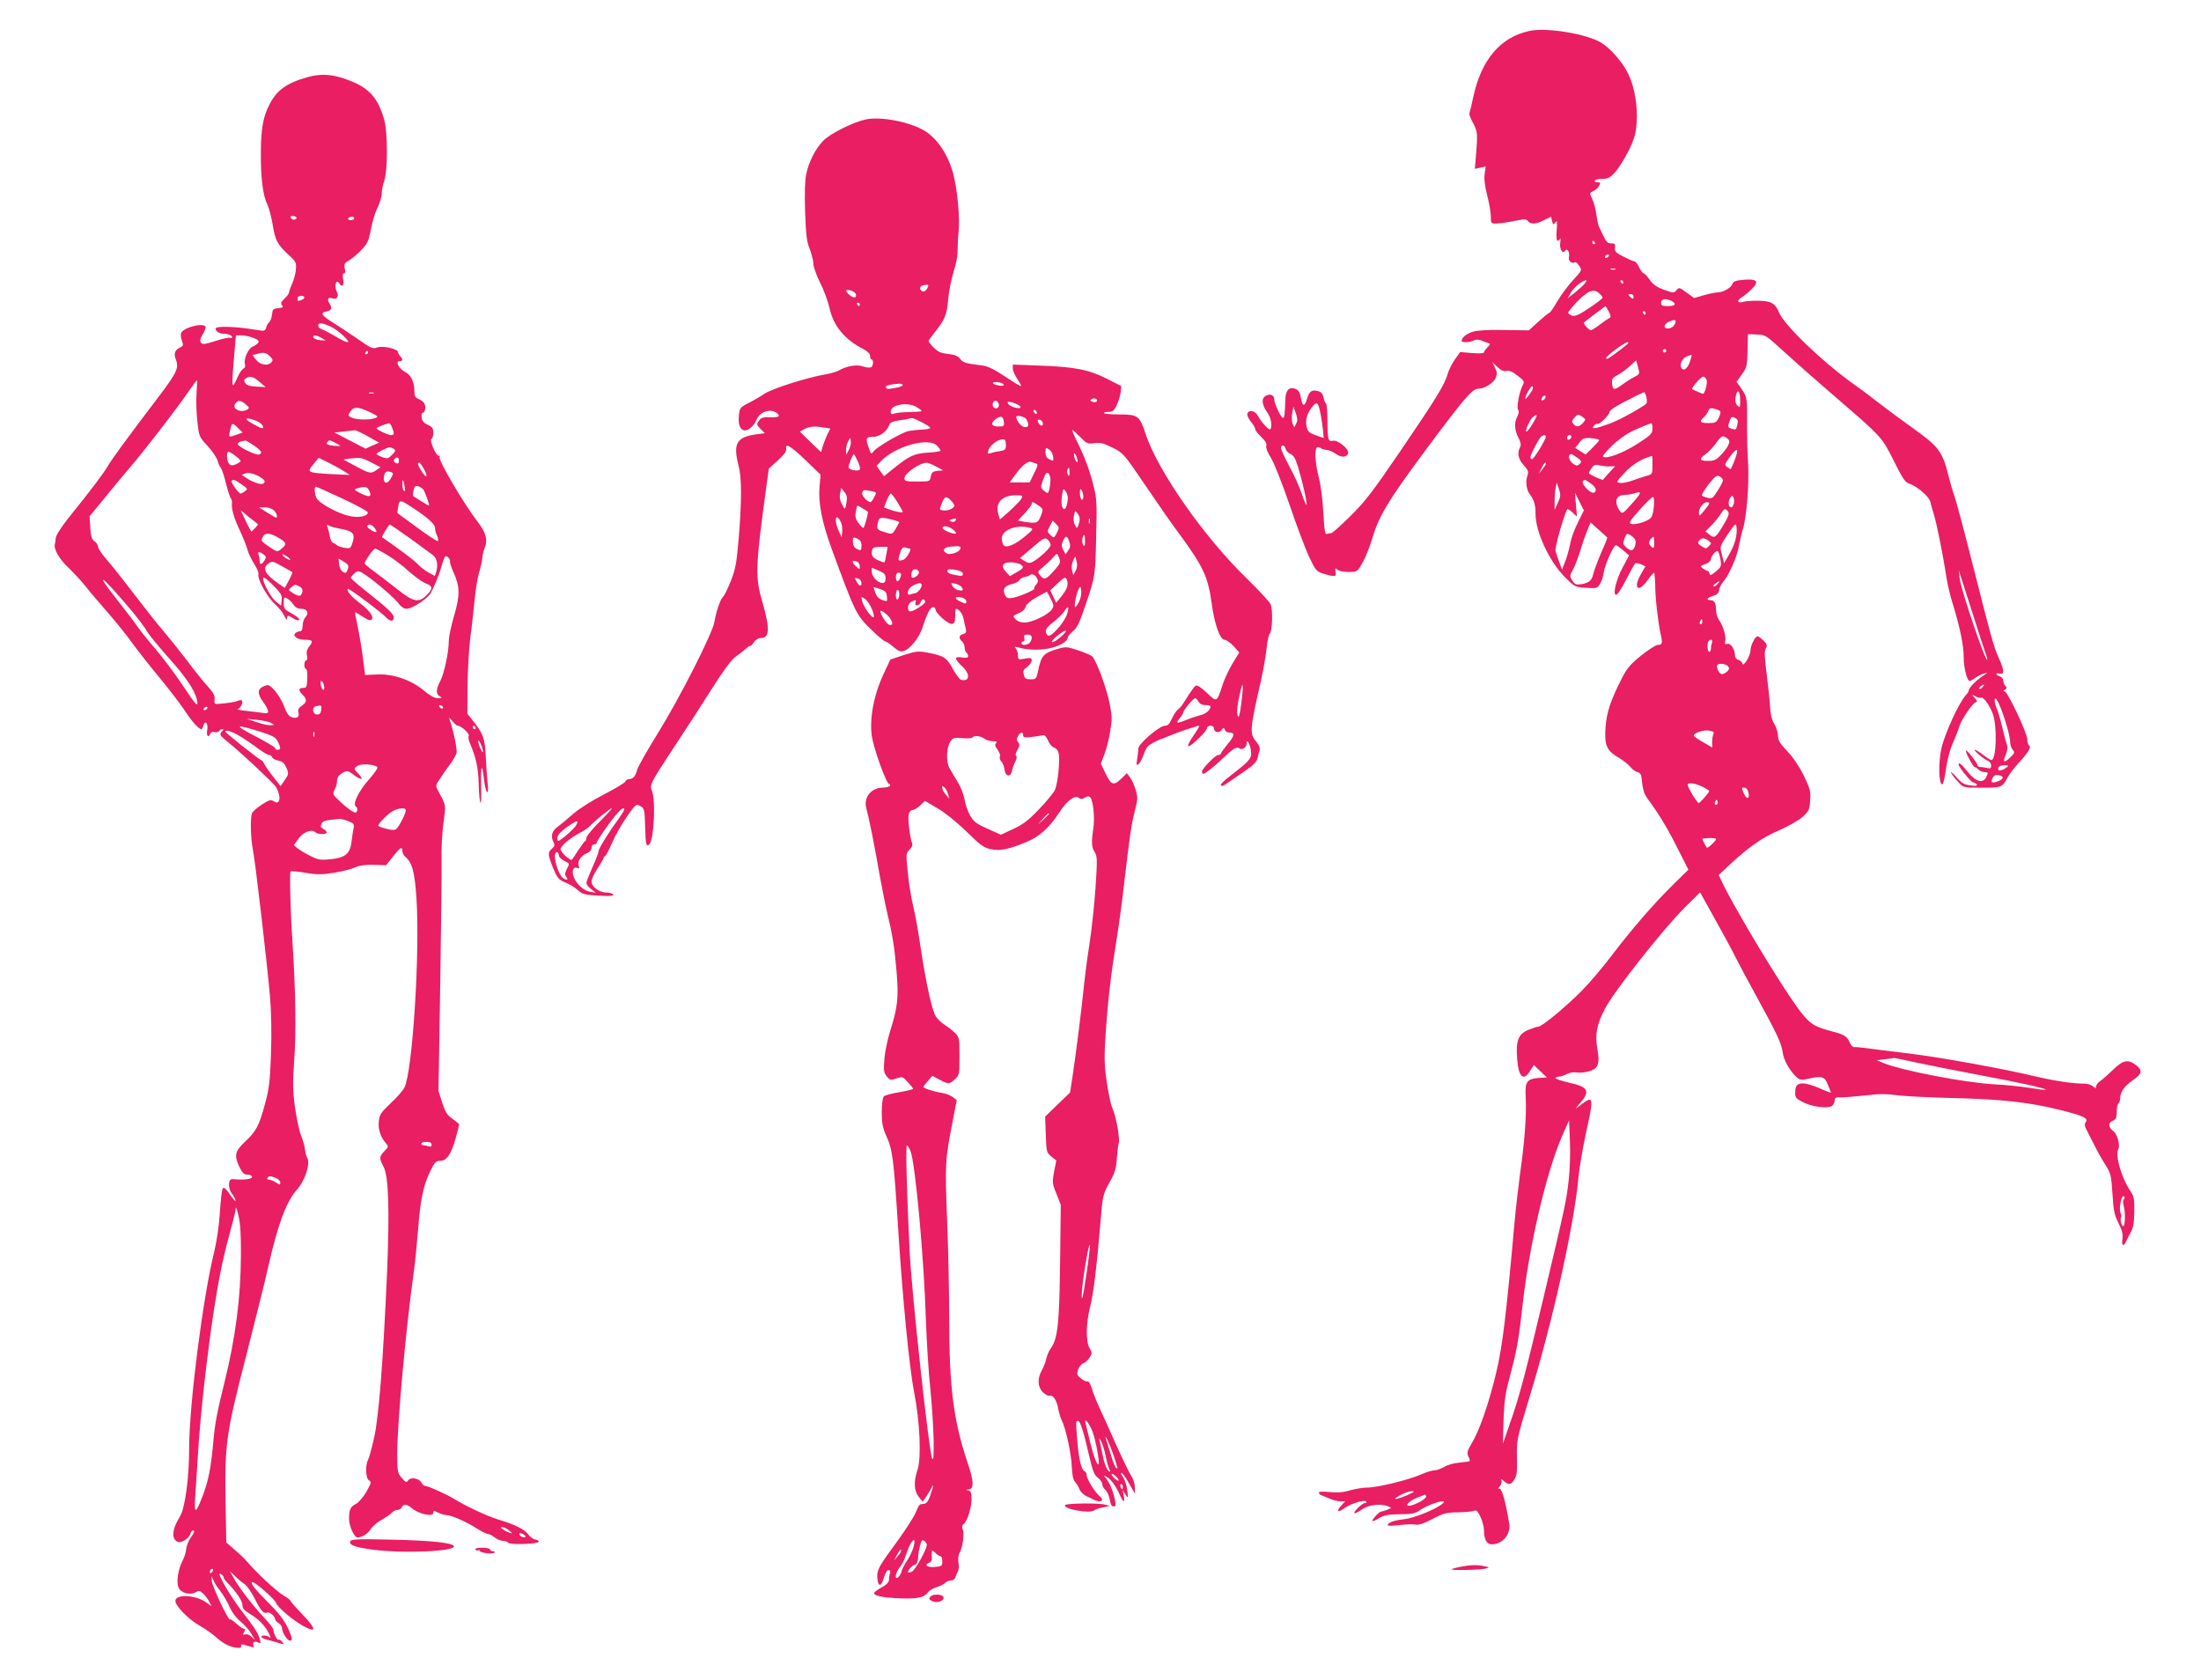 <?xml version="1.0" standalone="no"?>
<!DOCTYPE svg PUBLIC "-//W3C//DTD SVG 20010904//EN"
 "http://www.w3.org/TR/2001/REC-SVG-20010904/DTD/svg10.dtd">
<svg version="1.0" xmlns="http://www.w3.org/2000/svg"
 width="1280pt" height="977pt" viewBox="0 0 1280 977"
 preserveAspectRatio="xMidYMid meet">
<g transform="translate(0,977) scale(0.1,-0.1)"
fill="#e91e63" stroke="none">
<path d="M8894 9590 c-167 -36 -278 -165 -325 -379 -11 -52 -22 -97 -24 -101
-2 -4 7 -28 21 -54 27 -51 28 -62 18 -185 l-7 -83 32 7 31 7 -6 -44 c-4 -28 1
-71 15 -125 12 -45 21 -100 21 -122 0 -40 1 -41 33 -41 17 1 64 7 102 15 60
12 72 12 81 -1 16 -20 48 -18 94 6 l40 20 6 -25 c6 -23 7 -24 19 -8 10 14 12
6 8 -45 -3 -38 -1 -62 5 -62 6 0 13 6 16 13 3 6 3 -3 0 -21 -7 -37 13 -73 28
-50 12 19 29 -10 22 -38 -5 -21 18 -40 36 -29 4 3 15 -7 24 -21 17 -25 17 -26
-36 -83 -29 -31 -70 -87 -92 -124 -21 -37 -42 -67 -47 -67 -4 0 -32 -23 -63
-51 l-55 -50 -143 2 c-95 2 -156 -2 -183 -10 -38 -12 -65 -35 -65 -53 0 -11
48 -10 70 2 12 6 27 7 42 1 13 -5 31 -12 41 -15 16 -5 16 -7 -3 -26 -11 -11
-20 -24 -20 -29 0 -6 -28 -7 -69 -4 l-69 6 -31 -43 c-17 -24 -36 -62 -42 -84
-16 -61 -72 -151 -280 -456 -159 -233 -203 -290 -287 -372 -54 -54 -104 -98
-110 -98 -6 0 -17 -2 -25 -5 -11 -5 -15 17 -21 124 -4 75 -15 161 -26 203 -23
87 -27 178 -7 178 8 0 17 -3 20 -7 4 -3 18 -8 32 -9 14 -1 38 -12 55 -24 34
-24 70 -19 70 10 0 25 -64 74 -89 67 -27 -7 -31 9 -31 118 0 52 -4 96 -9 99
-4 3 -11 19 -14 36 -5 21 -14 31 -32 36 -37 9 -50 0 -64 -45 -14 -49 -27 -46
-36 8 -4 27 -13 42 -30 49 -36 16 -58 -6 -60 -59 -3 -93 -5 -109 -14 -109 -11
0 -51 84 -51 109 0 25 -25 34 -51 18 -25 -15 -20 -53 12 -97 21 -28 30 -82 16
-96 -7 -8 -52 41 -72 79 -17 29 -52 37 -61 12 -3 -8 6 -29 20 -46 14 -17 26
-37 26 -44 0 -7 16 -28 35 -46 24 -23 33 -39 29 -52 -3 -11 7 -37 26 -67 18
-28 66 -148 110 -277 43 -126 95 -264 116 -307 37 -76 41 -80 84 -93 65 -19
73 -17 67 12 -4 23 -3 24 12 12 9 -8 37 -13 66 -13 49 1 49 1 80 56 17 30 41
91 54 134 38 131 90 219 295 496 242 326 288 380 324 380 37 0 90 34 102 66 7
19 6 33 -6 57 l-16 32 30 -29 c22 -20 37 -27 53 -23 15 4 35 -4 64 -27 40 -30
42 -34 30 -57 -20 -38 -37 -130 -26 -143 6 -7 4 -20 -4 -36 -20 -35 -18 -80 5
-124 14 -28 17 -44 10 -57 -18 -32 -11 -68 21 -104 27 -30 30 -38 21 -63 -11
-32 -5 -79 12 -102 28 -38 36 -64 36 -119 0 -104 81 -278 172 -368 56 -56 59
-57 122 -61 60 -4 65 -3 81 22 9 14 19 45 22 68 6 44 57 158 71 158 4 -1 23
-14 42 -30 l34 -30 -37 -69 c-40 -74 -61 -167 -36 -159 8 3 33 42 56 88 24 46
47 88 52 93 4 4 20 3 34 -4 l26 -12 -24 -42 c-50 -84 -20 -117 36 -40 18 25
35 45 38 45 3 0 6 -33 7 -72 0 -77 16 -212 32 -288 12 -51 9 -60 -18 -60 -10
0 -53 -28 -95 -61 -62 -50 -83 -74 -113 -133 -65 -128 -89 -198 -95 -286 -7
-104 6 -134 75 -175 28 -16 59 -41 70 -55 11 -14 29 -27 41 -30 19 -5 23 -15
27 -62 4 -39 13 -67 30 -90 65 -88 118 -174 175 -289 l64 -126 -91 -89 c-115
-114 -238 -256 -358 -414 -52 -69 -131 -161 -175 -205 -95 -95 -229 -205 -249
-205 -8 0 -34 -9 -59 -19 -58 -25 -72 -63 -64 -168 8 -107 37 -133 76 -69 l21
33 38 -36 38 -36 -45 -3 c-73 -5 -84 -22 -78 -117 5 -97 -6 -251 -33 -440 -10
-77 -24 -194 -30 -260 -52 -579 -72 -743 -110 -902 -43 -179 -97 -333 -142
-407 -25 -42 -28 -53 -19 -74 7 -13 10 -26 8 -28 -2 -2 -29 -6 -60 -9 -31 -2
-71 -14 -89 -25 -18 -11 -44 -20 -57 -20 -13 0 -49 -11 -80 -25 -70 -31 -252
-75 -309 -75 -24 0 -69 -7 -100 -16 -40 -12 -73 -15 -119 -10 -42 4 -63 3 -63
-4 0 -6 8 -13 18 -16 9 -4 31 -12 49 -20 17 -8 44 -14 59 -14 l27 0 -23 -25
c-31 -33 -20 -43 17 -16 36 27 120 53 128 40 4 -5 0 -9 -8 -9 -7 0 -26 -14
-42 -30 -35 -37 -21 -39 29 -5 38 26 108 33 151 15 19 -7 18 -9 -8 -19 -16 -6
-32 -11 -36 -11 -10 0 -51 -44 -51 -54 0 -4 17 2 38 15 30 18 53 23 122 24 72
0 91 4 117 23 34 24 105 52 132 52 13 -1 13 -3 -4 -17 -42 -32 -162 -81 -219
-87 -58 -6 -96 -20 -96 -35 0 -4 30 -4 68 1 37 4 79 6 93 3 19 -4 48 5 99 32
64 34 81 38 149 39 42 1 84 5 94 9 13 6 21 -2 37 -36 11 -24 20 -58 20 -76 0
-53 16 -83 44 -83 65 0 113 58 103 121 -23 139 -45 211 -60 203 -7 -4 -5 1 4
12 9 10 14 26 11 34 -4 12 -1 11 15 -3 27 -23 40 -22 60 10 14 21 17 45 15
128 -2 101 -2 104 73 351 136 444 260 1003 285 1281 5 55 26 176 46 267 43
193 41 208 -28 155 -42 -32 -43 -32 -17 -3 70 78 60 103 -54 128 -48 11 -84
23 -81 28 3 4 13 8 22 8 9 0 30 7 45 15 16 8 40 12 56 9 15 -3 46 -1 70 6 55
15 66 42 51 128 -15 88 -5 143 44 237 51 99 340 465 464 588 l89 88 85 -153
c47 -84 102 -185 121 -224 20 -39 72 -138 117 -219 123 -224 150 -281 157
-333 6 -47 41 -109 82 -146 19 -17 26 -18 76 -7 70 16 88 10 105 -37 8 -20 16
-40 18 -44 2 -4 -26 6 -62 22 -36 17 -81 30 -100 30 -36 0 -46 -12 -46 -59 0
-23 8 -31 45 -50 55 -28 148 -39 170 -21 8 7 15 21 15 32 0 15 7 19 38 17 20
0 83 5 139 11 78 10 123 10 190 1 48 -6 194 -13 323 -16 283 -7 446 -25 619
-69 138 -34 169 -49 150 -72 -8 -10 -6 -23 9 -51 11 -21 31 -60 45 -88 13 -27
40 -75 59 -105 33 -52 36 -61 43 -170 6 -97 11 -124 35 -172 22 -44 27 -66 23
-93 -7 -42 8 -46 25 -7 7 15 19 39 28 55 10 18 16 56 16 112 1 74 -1 88 -25
123 -51 77 -87 205 -68 240 12 21 -5 84 -26 102 -33 26 -35 49 -8 62 21 9 25
18 25 54 0 24 5 46 10 49 6 3 10 17 10 31 0 35 26 70 77 105 51 35 54 57 13
87 -46 34 -73 28 -132 -29 -29 -28 -63 -58 -75 -66 -13 -8 -23 -22 -23 -31 0
-13 -2 -13 -18 1 -11 10 -35 17 -58 16 -57 0 -166 16 -264 39 -196 47 -559
113 -755 137 -115 14 -230 28 -255 32 -25 3 -51 5 -58 4 -6 -1 -18 11 -24 26
-18 39 -31 47 -112 68 -100 26 -128 46 -195 139 -111 154 -360 569 -433 720
l-23 48 75 70 c108 99 183 150 283 193 48 21 106 54 129 74 38 35 42 42 45 97
4 53 0 67 -37 144 -26 53 -62 106 -96 142 -43 45 -54 63 -54 90 0 18 -10 49
-21 68 -15 23 -23 56 -25 100 -2 36 -11 122 -20 191 -12 97 -14 131 -5 148 10
18 8 25 -13 46 -14 14 -30 25 -35 25 -14 0 -41 -54 -41 -82 0 -31 -42 -99 -47
-77 -2 10 -13 19 -24 22 -10 3 -19 14 -19 24 0 36 -24 74 -43 69 -15 -4 -18 0
-14 15 7 26 -11 87 -34 121 -11 14 -19 40 -19 56 0 43 -9 62 -31 62 -30 0 -22
15 14 25 23 7 33 17 35 35 2 14 12 34 22 45 32 35 81 144 91 203 6 31 16 77
24 102 23 73 38 265 31 390 -4 63 -6 156 -6 205 2 170 1 175 -31 222 l-30 43
31 43 c29 40 31 50 33 139 l2 95 51 -2 c51 -1 54 -4 160 -101 60 -55 186 -166
279 -246 292 -252 288 -247 358 -387 53 -106 66 -126 92 -134 45 -15 114 -75
121 -105 3 -15 12 -47 20 -72 16 -48 56 -249 73 -365 6 -38 22 -108 37 -155
43 -141 64 -241 64 -313 0 -62 20 -137 35 -137 4 0 19 8 33 19 15 10 38 22 52
25 23 7 22 6 -5 -12 -38 -24 -85 -71 -85 -85 0 -6 -8 -20 -19 -31 -40 -44
-123 -227 -141 -309 -18 -85 -15 -207 5 -208 6 0 15 38 21 83 6 46 21 108 33
138 13 30 27 64 31 75 5 11 12 31 16 45 10 34 73 127 91 135 14 5 13 8 -3 27
-19 21 -19 21 4 9 13 -7 28 -11 35 -8 13 4 48 -45 66 -93 27 -73 21 -270 -8
-270 -4 0 -25 13 -47 30 -21 16 -43 30 -49 30 -13 0 56 -58 78 -65 9 -4 17
-16 17 -27 0 -16 -5 -19 -22 -14 -13 3 -31 6 -40 6 -10 0 -18 5 -18 11 0 12
-62 91 -67 85 -6 -6 41 -95 50 -96 5 0 15 -7 23 -15 9 -8 24 -15 35 -15 22 0
23 -4 9 -31 -20 -36 -61 -24 -105 31 -35 44 -55 61 -55 45 0 -14 74 -105 85
-105 8 0 17 -5 21 -12 5 -8 -5 -9 -37 -5 -35 4 -51 14 -77 43 -17 21 -34 35
-36 33 -2 -2 12 -23 33 -46 36 -41 37 -42 106 -43 154 -2 159 0 186 52 12 23
43 64 69 92 55 59 75 92 60 101 -5 3 -10 19 -10 35 0 36 -115 280 -132 280 -9
0 -9 3 2 10 12 7 12 12 2 22 -6 6 -12 21 -12 31 0 10 -9 21 -20 24 -11 3 -20
9 -20 13 0 5 9 6 20 3 28 -7 26 21 -6 91 -29 63 -42 110 -159 572 -46 182 -91
349 -99 370 -8 21 -24 75 -35 119 -34 139 -58 170 -206 275 -71 51 -159 116
-195 144 -36 29 -105 81 -155 116 -181 130 -397 338 -429 413 -22 53 -45 67
-117 68 -36 1 -75 -2 -87 -5 -36 -12 -46 4 -15 24 16 9 43 32 61 50 45 44 30
60 -50 53 -45 -4 -59 -10 -63 -24 -7 -22 -54 -49 -85 -49 -11 0 -47 -7 -79
-16 l-59 -17 -44 32 c-41 30 -44 31 -58 14 -14 -18 -17 -18 -73 2 -43 16 -63
30 -83 58 -13 20 -29 37 -35 37 -5 0 -17 16 -26 35 -9 19 -21 35 -27 35 -6 0
-34 12 -63 27 -46 23 -53 30 -51 52 3 22 -1 26 -22 26 -25 0 -27 3 -71 97 -5
9 -11 40 -15 70 -4 29 -14 69 -24 90 -17 36 -17 36 6 47 12 5 28 19 34 31 9
17 8 20 -10 20 -12 0 -18 5 -15 10 3 6 23 10 44 10 33 0 45 7 76 41 20 23 55
79 78 126 34 71 41 98 45 162 6 100 -12 203 -48 280 -31 66 -103 149 -157 182
-84 52 -318 91 -419 69z m381 -1230 c3 -5 1 -10 -4 -10 -6 0 -11 5 -11 10 0 6
2 10 4 10 3 0 8 -4 11 -10z m80 -80 c-3 -5 -11 -10 -16 -10 -6 0 -7 5 -4 10 3
6 11 10 16 10 6 0 7 -4 4 -10z m38 -77 c-7 -2 -19 -2 -25 0 -7 3 -2 5 12 5 14
0 19 -2 13 -5z m-179 -84 c-10 -12 -37 -35 -58 -53 l-40 -31 20 34 c18 31 67
71 88 71 5 0 1 -9 -10 -21z m226 11 c0 -5 -2 -10 -4 -10 -3 0 -8 5 -11 10 -3
6 -1 10 4 10 6 0 11 -4 11 -10z m-138 -67 c10 -9 18 -20 18 -24 0 -4 -34 -31
-76 -59 -58 -39 -82 -50 -100 -46 -13 4 -24 12 -24 18 0 6 26 37 58 70 62 61
91 71 124 41z m198 -19 c0 -14 -3 -14 -15 -4 -8 7 -15 14 -15 16 0 2 7 4 15 4
8 0 15 -7 15 -16z m221 -24 c31 -17 22 -30 -21 -30 -33 0 -40 3 -40 20 0 22
28 27 61 10z m-365 -62 c11 -21 13 -33 6 -36 -6 -2 -31 -19 -56 -38 -25 -19
-49 -34 -54 -34 -12 0 -47 39 -40 45 7 7 122 94 125 95 1 0 10 -14 19 -32z
m214 -8 c0 -5 -2 -10 -4 -10 -3 0 -8 5 -11 10 -3 6 -1 10 4 10 6 0 11 -4 11
-10z m173 -57 c-8 -22 -23 -33 -45 -33 -25 0 -22 25 5 38 34 16 47 14 40 -5z
m-273 -118 c0 -4 -90 -73 -117 -89 -7 -4 -13 -3 -13 2 0 5 25 27 56 50 52 38
74 50 74 37z m220 -45 c0 -5 -4 -10 -10 -10 -5 0 -10 5 -10 10 0 6 5 10 10 10
6 0 10 -4 10 -10z m137 -66 c-15 -41 -40 -56 -51 -29 -8 22 10 54 37 64 12 5
23 8 25 6 1 -1 -4 -19 -11 -41z m-326 -88 c-20 -10 -49 -29 -66 -42 -46 -34
-56 -34 -60 4 -2 28 2 35 29 49 17 9 49 32 71 51 l40 36 11 -39 c11 -40 11
-40 -25 -59z m424 -17 c6 -17 -11 -79 -21 -79 -4 0 -57 23 -63 27 -8 5 51 73
64 73 7 0 17 -9 20 -21z m-1014 -57 c-15 -26 -40 -58 -41 -50 0 17 34 77 42
72 4 -3 4 -13 -1 -22z m1209 -60 c0 -43 -1 -45 -16 -30 -12 12 -15 26 -10 52
9 50 26 35 26 -22z m-545 17 c5 -22 3 -34 -6 -41 -71 -47 -165 -97 -218 -115
-78 -28 -99 -30 -81 -8 7 8 15 13 19 10 11 -6 71 52 71 69 0 10 38 35 98 65
53 28 100 50 104 50 3 1 9 -13 13 -30z m-587 -1 c-2 -6 -10 -14 -16 -16 -7 -2
-10 2 -6 12 7 18 28 22 22 4z m-1309 -91 c6 -28 12 -73 15 -98 l4 -46 -46 16
c-41 15 -47 21 -54 54 -8 39 6 81 40 119 21 24 29 15 41 -45z m-141 -60 l-11
-22 -10 22 c-5 12 -6 39 -2 60 l7 38 14 -38 c10 -30 11 -44 2 -60z m2465 73
c5 -4 1 -22 -7 -39 -15 -28 -21 -31 -61 -31 -49 0 -55 8 -25 35 11 10 22 26
25 36 5 15 12 18 33 13 15 -4 31 -10 35 -14z m-1090 -74 c-15 -25 -31 -46 -36
-46 -12 0 22 74 40 87 27 21 26 8 -4 -41z m291 39 c19 -14 19 -15 1 -35 -22
-24 -38 -25 -55 -5 -10 13 -10 19 5 35 21 24 24 24 49 5z m900 -43 c-9 -34 -6
-32 -32 -25 -25 6 -26 11 -12 48 8 22 13 24 30 15 16 -8 19 -17 14 -38z m-494
-24 c-1 -30 -8 -38 -88 -89 -83 -54 -184 -91 -200 -74 -4 4 23 35 59 69 47 43
88 70 140 92 41 18 77 32 82 33 4 0 7 -14 7 -31z m-620 -47 c0 -17 -70 -131
-80 -131 -6 0 -10 5 -10 10 0 16 51 114 64 122 15 11 26 10 26 -1z m148 -3
c-6 -18 -25 -21 -25 -3 0 8 7 15 15 15 7 0 12 -5 10 -12z m917 -18 c8 -13 -11
-49 -48 -87 -26 -27 -38 -33 -74 -33 -51 0 -54 11 -13 40 16 11 44 41 61 65
26 36 35 42 50 35 10 -6 21 -14 24 -20z m-755 1 c0 -4 -18 -24 -39 -45 l-40
-39 -30 19 -30 19 23 30 c21 27 29 30 70 27 25 -2 46 -7 46 -11z m-1823 -52
c3 -11 16 -24 28 -29 17 -6 28 -26 43 -72 27 -89 56 -217 50 -223 -3 -3 -15
25 -27 62 -12 38 -44 109 -72 160 -27 50 -49 99 -49 107 0 23 21 19 27 -5z
m2612 -62 c-11 -29 -22 -53 -23 -54 -1 -2 -11 3 -21 11 -17 12 -17 15 15 59
18 26 37 44 41 41 5 -3 -1 -28 -12 -57z m-917 12 c26 -19 28 -23 15 -36 -12
-12 -18 -13 -35 -2 -21 13 -35 43 -24 53 8 9 12 8 44 -15z m438 -43 c0 -53 0
-54 -37 -64 -21 -6 -58 -18 -82 -27 -24 -9 -56 -15 -69 -13 -25 3 -24 5 26 59
44 48 102 83 160 98 1 1 2 -23 2 -53z m-620 7 c0 -5 -10 -19 -21 -33 l-20 -25
16 33 c15 30 25 41 25 25z m374 -15 l29 1 -34 -37 c-19 -20 -35 -39 -36 -41
-4 -6 -83 31 -83 38 0 4 7 17 16 29 13 19 21 22 47 16 18 -5 45 -7 61 -6z
m656 -81 c0 -7 -14 -34 -31 -60 -27 -44 -33 -48 -57 -42 -15 3 -30 10 -34 13
-4 4 13 33 38 65 39 49 48 55 65 47 10 -6 19 -16 19 -23z m-769 -18 c16 -11
29 -27 29 -34 0 -28 -23 -27 -52 3 -17 16 -27 35 -24 41 10 15 13 14 47 -10z
m-191 -112 l-19 -42 0 46 c-1 26 2 61 6 80 l6 33 13 -37 c11 -33 11 -43 -6
-80z m433 -3 c-53 -60 -59 -64 -71 -47 -36 49 -27 93 20 94 18 1 44 5 58 9 51
16 50 9 -7 -56z m-316 -111 c-20 -38 -40 -94 -45 -124 -6 -30 -19 -76 -29
-103 l-19 -48 -16 43 c-9 24 -19 54 -22 65 -6 18 55 228 69 243 3 2 17 -6 31
-20 l25 -23 -6 69 -6 70 26 -51 26 -52 -34 -69z m906 109 c-3 -12 -9 -22 -14
-22 -17 0 -21 28 -9 51 10 18 14 20 21 7 4 -8 5 -24 2 -36z m-465 -18 c-4 -41
-10 -61 -24 -71 -27 -20 -90 -37 -109 -29 -14 5 -4 20 50 81 37 41 72 75 77
75 7 0 9 -22 6 -56z m322 19 c0 -5 -14 -24 -30 -43 -28 -34 -29 -34 -30 -11 0
27 26 61 47 61 7 0 13 -3 13 -7z m109 -47 c9 -11 4 -27 -23 -73 -47 -80 -55
-86 -84 -62 l-24 19 37 37 c20 21 43 50 53 66 19 31 25 33 41 13z m-702 -151
c2 -1 -14 -42 -36 -91 -21 -49 -41 -103 -45 -121 -9 -39 -24 -52 -69 -60 -30
-4 -38 -2 -53 21 -16 26 -16 29 4 64 11 20 30 71 43 112 12 41 31 95 41 119
l18 43 48 -43 c26 -23 48 -43 49 -44z m753 42 c0 -45 -15 -91 -46 -145 l-28
-47 -12 49 c-13 48 -12 48 29 112 23 35 45 64 50 64 4 0 7 -15 7 -33z m-591
-54 c10 -19 -5 -63 -22 -63 -13 0 -47 30 -47 41 0 4 4 19 10 34 8 22 13 24 29
15 11 -6 24 -18 30 -27z m111 -19 c0 -31 -2 -35 -15 -24 -18 15 -19 32 -3 48
17 17 18 16 18 -24z m316 12 c18 -14 18 -16 2 -32 -16 -16 -18 -16 -43 0 -21
14 -24 20 -14 32 15 18 30 18 55 0z m69 -108 c7 -40 5 -44 -26 -71 -27 -22
-35 -25 -37 -12 -2 8 -7 15 -11 15 -4 0 -16 7 -27 14 -18 14 -18 15 14 26 18
7 32 19 32 28 0 19 30 53 40 47 5 -3 11 -24 15 -47z m1471 -328 c29 -91 59
-185 68 -209 9 -24 15 -45 13 -48 -11 -11 -153 408 -160 472 l-6 50 16 -50 c9
-27 40 -124 69 -215z m-1486 185 c-7 -8 -18 -15 -24 -15 -6 0 -2 7 8 15 25 19
32 19 16 0z m-90 -220 c0 -8 -4 -15 -10 -15 -5 0 -7 7 -4 15 4 8 8 15 10 15 2
0 4 -7 4 -15z m56 -121 c-3 -9 -6 -24 -6 -35 0 -10 -4 -19 -10 -19 -11 0 -14
53 -3 63 12 13 25 7 19 -9z m93 -138 c9 -11 8 -18 -4 -30 -9 -9 -23 -16 -31
-16 -15 0 -35 39 -27 53 7 12 50 8 62 -7z m1481 -121 c-7 -9 -15 -13 -19 -10
-3 3 1 10 9 15 21 14 24 12 10 -5z m130 -192 c17 -51 30 -107 30 -125 0 -17 7
-39 15 -48 13 -15 12 -19 -15 -45 -37 -35 -45 -29 -25 18 11 27 12 43 5 62 -6
15 -17 58 -26 97 -9 39 -23 86 -30 104 -8 18 -14 41 -14 51 1 36 30 -19 60
-114z m-1696 -82 c-4 -9 -7 -30 -7 -47 l1 -31 -53 31 c-30 17 -54 34 -55 38 0
15 52 34 86 30 28 -4 34 -8 28 -21z m1702 -196 c-22 -16 -46 -20 -46 -7 0 15
13 22 39 22 25 -1 25 -1 7 -15z m-19 -59 c-4 -13 -54 -32 -63 -24 -3 4 -1 15
5 26 7 14 17 18 36 14 14 -2 24 -10 22 -16z m-1739 -54 c17 -9 32 -19 32 -22
-1 -10 -59 -75 -63 -70 -28 33 -67 102 -62 110 8 12 49 4 93 -18z m256 -18
c17 -44 -3 -61 -22 -19 -15 33 -15 35 2 35 8 0 17 -7 20 -16z m-178 -81 c-10
-10 -19 5 -10 18 6 11 8 11 12 0 2 -7 1 -15 -2 -18z m-6 -202 c0 -10 -49 -56
-54 -50 -5 6 -26 47 -26 51 0 2 18 4 40 5 22 1 40 -2 40 -6z m1176 -1302 c76
-16 236 -48 354 -70 237 -44 394 -79 387 -86 -3 -2 -45 3 -93 11 -49 8 -143
18 -209 21 -165 9 -534 80 -640 123 l-40 17 50 6 c28 3 50 7 51 7 0 1 63 -12
140 -29z m-2033 -679 c-13 -119 -18 -144 -143 -670 -106 -448 -144 -592 -200
-750 l-40 -115 4 138 c5 122 10 156 45 285 32 118 45 195 66 387 39 347 139
774 232 985 l38 85 5 -120 c3 -67 0 -167 -7 -225z m3229 -112 c-6 -6 -7 -22
-1 -42 10 -36 8 -116 -3 -116 -10 0 -20 38 -13 50 3 5 2 18 -3 27 -11 23 5
106 19 97 7 -4 7 -10 1 -16z m-4161 -1719 c-70 -31 -104 -34 -51 -5 25 14 56
25 70 25 20 0 17 -4 -19 -20z m103 -8 c7 -11 -48 -45 -87 -55 -46 -11 -18 24
34 45 24 9 45 17 46 18 1 1 4 -3 7 -8z"/>
<path d="M1790 9322 c-124 -35 -181 -76 -224 -162 -36 -69 -48 -138 -49 -277
-1 -145 12 -253 38 -302 9 -19 23 -72 31 -118 14 -91 29 -118 96 -178 38 -35
42 -43 39 -79 -1 -23 -11 -61 -22 -85 -10 -24 -19 -48 -19 -54 0 -5 -12 -21
-26 -34 -20 -19 -23 -27 -14 -38 9 -11 5 -14 -22 -17 -30 -3 -33 -7 -36 -37
-2 -19 -10 -40 -17 -45 -7 -6 -15 -20 -17 -31 -2 -13 -11 -19 -23 -18 -11 2
-51 7 -90 13 -82 11 -169 13 -178 3 -11 -11 14 -33 38 -33 30 0 55 -10 55 -21
0 -4 -6 -6 -13 -3 -7 2 -45 -6 -85 -19 -59 -19 -74 -21 -83 -10 -8 9 -6 22 10
49 12 19 19 40 16 45 -16 24 -130 -6 -142 -38 -3 -9 -1 -29 5 -45 10 -26 8
-30 -13 -40 -27 -12 -35 -35 -24 -63 21 -54 11 -77 -97 -220 -198 -261 -270
-360 -297 -405 -26 -44 -91 -131 -232 -306 -40 -51 -70 -98 -71 -113 -1 -14
-3 -30 -5 -36 -8 -27 27 -88 79 -136 31 -30 75 -77 97 -105 22 -29 81 -98 131
-155 50 -57 114 -137 143 -178 29 -40 97 -127 151 -192 54 -65 122 -153 151
-196 47 -71 84 -112 100 -113 4 0 9 9 12 21 9 36 30 11 22 -27 -6 -33 7 -48
18 -20 4 9 14 12 25 9 11 -2 23 0 26 6 4 6 12 11 19 11 8 0 8 -3 -1 -12 -18
-18 -16 -23 36 -65 67 -53 260 -234 276 -258 18 -29 27 -68 17 -84 -7 -10 -12
-10 -29 0 -17 11 -27 8 -70 -20 -28 -18 -54 -41 -57 -51 -10 -30 -7 -142 4
-200 15 -70 87 -692 102 -875 7 -86 9 -211 5 -325 -6 -160 -10 -199 -36 -293
-33 -122 -50 -155 -114 -215 -59 -55 -65 -80 -36 -143 18 -38 29 -49 46 -49
13 0 26 -4 29 -10 8 -13 -31 -22 -85 -18 -43 3 -45 2 -48 -26 -2 -18 4 -40 17
-57 12 -16 21 -34 21 -41 0 -7 -14 9 -32 35 -22 33 -34 45 -42 37 -5 -5 -13
-67 -17 -137 -5 -80 -18 -167 -33 -231 -66 -265 -146 -892 -146 -1144 0 -173
-24 -348 -53 -395 -47 -75 -52 -134 -12 -149 20 -8 66 22 72 47 3 10 9 19 14
19 14 0 11 -9 -13 -43 -12 -17 -23 -45 -25 -63 -1 -18 -11 -51 -23 -73 -25
-51 -35 -118 -22 -152 13 -32 69 -47 101 -27 17 10 23 9 41 -7 12 -11 28 -32
36 -47 l14 -28 -35 25 c-63 42 -175 46 -175 6 0 -29 76 -107 138 -142 31 -18
74 -47 94 -65 45 -41 84 -61 123 -65 21 -3 29 0 27 9 -2 9 4 12 18 8 11 -3 30
-9 41 -12 14 -4 19 -2 15 5 -12 19 3 32 24 21 17 -9 18 -7 10 22 -10 33 -31
66 -107 164 -66 85 -147 227 -122 213 11 -5 19 -14 19 -20 0 -5 10 -20 23 -33
49 -49 87 -105 87 -129 0 -19 10 -31 38 -48 55 -33 91 -69 114 -114 11 -22 14
-34 7 -27 -15 14 -49 16 -49 4 0 -5 19 -14 43 -19 23 -6 53 -15 67 -19 22 -7
24 -6 11 9 -7 9 -17 15 -21 12 -8 -5 -30 38 -30 59 0 7 -25 39 -56 72 -66 70
-143 171 -175 228 l-23 41 31 -30 c16 -16 42 -38 56 -47 14 -10 40 -47 58 -83
35 -71 52 -90 73 -82 14 6 46 -21 46 -39 0 -5 9 -15 20 -22 11 -7 20 -19 20
-28 0 -26 30 -74 46 -74 11 0 13 6 9 21 -23 72 -55 120 -131 196 -82 82 -114
123 -95 123 16 0 130 -100 136 -120 8 -25 96 -100 159 -135 78 -43 77 -18 -3
65 -39 40 -71 77 -71 81 0 4 -19 19 -42 32 -41 25 -156 131 -208 193 -14 16
-47 49 -75 72 l-49 43 -4 222 c-6 348 2 408 118 857 54 212 113 446 129 520
55 245 106 383 166 450 50 55 82 155 61 189 -5 7 -10 30 -13 50 -2 20 -13 56
-23 81 -10 25 -26 100 -35 165 -13 101 -13 143 -4 270 12 153 8 417 -10 685
-12 176 -18 407 -11 413 3 3 42 -1 87 -8 68 -12 95 -11 165 0 46 7 101 21 123
31 28 12 61 17 110 15 l71 -2 39 50 c43 54 55 61 55 32 0 -10 7 -24 16 -32 41
-34 56 -89 66 -243 21 -317 -23 -1007 -70 -1100 -8 -16 -43 -57 -79 -90 -58
-55 -66 -67 -70 -107 -5 -46 10 -92 44 -130 13 -15 11 -20 -11 -42 -31 -32
-32 -42 -5 -92 29 -56 35 -250 20 -615 -23 -517 -48 -843 -76 -963 -13 -59
-29 -116 -35 -127 -17 -31 -13 -108 6 -118 15 -8 13 -16 -15 -66 -18 -31 -45
-63 -61 -71 -33 -17 -40 -33 -40 -88 0 -41 30 -107 49 -107 26 0 61 22 76 47
9 16 38 41 65 56 26 15 53 33 60 42 7 8 21 15 32 15 10 0 21 7 24 15 8 20 33
19 58 -4 40 -35 126 -54 126 -27 0 13 4 13 28 0 15 -7 37 -14 48 -14 28 0 117
-39 179 -79 27 -17 55 -31 63 -31 8 0 25 -9 39 -20 14 -11 36 -20 49 -20 12 0
26 -5 29 -10 8 -14 174 -9 178 5 1 6 -8 11 -20 13 -13 2 -31 16 -42 31 -21 29
-79 57 -176 86 -61 19 -185 76 -252 118 -44 27 -155 77 -171 77 -6 0 -16 8
-21 19 -14 25 -62 34 -77 13 -10 -14 -15 -12 -37 14 -25 27 -26 35 -27 139 0
172 50 730 96 1055 8 57 19 168 25 245 13 175 31 263 70 342 27 56 34 63 59
63 38 0 63 37 90 131 11 40 20 76 20 80 0 3 -17 18 -38 33 -31 21 -42 38 -60
94 l-22 68 10 605 c5 332 9 660 8 729 -2 69 3 170 11 226 15 108 16 99 -32
187 -14 27 -14 31 9 65 13 21 39 58 58 83 19 25 37 56 41 70 5 20 -16 123 -40
194 -5 15 -1 13 15 -7 12 -16 27 -28 33 -28 20 -1 70 -47 63 -59 -4 -6 -1 -25
7 -43 36 -85 48 -140 51 -236 1 -56 6 -105 10 -109 4 -5 6 42 4 104 -3 116 6
131 17 28 4 -33 11 -64 17 -70 6 -7 8 10 4 50 -4 33 -8 104 -11 157 -5 105
-15 132 -74 206 l-33 42 1 163 c1 89 8 214 16 277 9 63 19 162 25 220 5 58 17
130 26 160 9 30 18 69 19 85 1 17 7 44 14 60 19 45 7 89 -42 152 -83 108 -233
364 -220 376 3 4 1 7 -6 7 -16 0 -56 93 -42 98 6 2 11 18 11 35 0 26 -6 35
-33 47 -23 11 -33 23 -35 43 -2 15 1 27 6 27 14 0 21 35 10 54 -5 9 -21 21
-34 26 -19 8 -24 17 -24 43 0 53 -19 96 -51 112 -40 21 -63 65 -34 65 18 0 19
12 3 28 -7 7 -13 18 -13 24 0 19 -86 39 -120 28 -27 -10 -36 -6 -112 47 -46
32 -112 76 -148 98 -64 40 -75 57 -39 63 32 6 38 19 21 46 -17 25 -10 40 15
31 24 -9 41 10 29 33 -20 38 -7 86 14 52 15 -24 27 -9 21 25 -5 23 -3 35 4 35
8 0 9 10 5 29 -5 26 -2 32 22 45 15 8 48 35 71 59 39 40 46 53 59 123 8 44 25
101 39 127 13 27 24 63 24 82 0 18 7 52 15 75 20 56 20 274 1 347 -35 130 -86
190 -204 235 -95 37 -161 42 -242 20z m-68 -824 c-11 -11 -32 -3 -32 12 0 4 9
6 21 3 13 -4 17 -9 11 -15z m338 2 c0 -5 -9 -10 -21 -10 -11 0 -17 5 -14 10 3
6 13 10 21 10 8 0 14 -4 14 -10z m-290 -459 c0 -5 -7 -12 -16 -15 -22 -9 -24
-8 -24 9 0 8 9 15 20 15 11 0 20 -4 20 -9z m155 -171 c44 -21 117 -90 96 -90
-7 0 -39 15 -70 34 -31 18 -66 37 -78 41 -27 7 -31 35 -6 35 9 0 35 -9 58 -20z
m-450 -65 c30 -13 34 -19 25 -30 -7 -8 -20 -17 -30 -20 -24 -8 -53 -71 -46
-100 4 -15 1 -25 -8 -28 -8 -3 -24 -26 -35 -51 -36 -82 -36 -72 -15 177 l6 67
33 0 c18 0 49 -7 70 -15z m395 0 l25 -15 -34 2 c-19 2 -36 9 -39 16 -5 16 17
15 48 -3z m270 -85 c0 -5 -5 -10 -11 -10 -5 0 -7 5 -4 10 3 6 8 10 11 10 2 0
4 -4 4 -10z m-571 -21 c17 -16 20 -24 10 -35 -20 -24 -65 -17 -89 13 l-22 28
24 6 c40 12 54 10 77 -12z m-59 -150 l35 -30 -54 3 c-39 2 -57 8 -65 21 -8 14
-8 20 4 27 25 16 43 11 80 -21z m-367 -66 c-3 -43 -1 -117 5 -165 9 -86 11
-89 60 -142 27 -30 53 -68 57 -83 3 -15 12 -35 19 -43 6 -8 20 -49 30 -90 10
-41 23 -80 28 -87 5 -6 8 -20 7 -30 -4 -30 11 -85 46 -158 18 -38 38 -88 44
-111 6 -22 24 -60 40 -84 15 -23 26 -50 24 -60 -7 -27 51 -132 96 -173 23 -20
47 -51 55 -69 9 -20 15 -26 15 -15 1 21 5 21 37 1 13 -9 28 -13 32 -10 7 8 -7
20 -57 48 -26 14 -31 23 -31 53 0 33 2 35 20 25 11 -6 27 -22 36 -35 11 -17
26 -25 45 -25 36 0 48 -24 25 -49 -9 -10 -16 -32 -16 -49 0 -19 -5 -32 -12
-32 -7 0 -19 -4 -27 -9 -25 -16 6 -41 49 -41 48 0 54 -7 29 -38 -14 -18 -18
-34 -14 -54 4 -17 2 -28 -4 -28 -6 0 -11 -11 -11 -25 0 -14 4 -25 10 -25 5 0
9 -24 7 -55 -2 -50 -4 -55 -24 -55 -28 0 -29 -14 -3 -40 27 -27 25 -44 -5 -64
-19 -13 -24 -22 -19 -40 6 -27 -10 -37 -43 -25 -14 5 -28 26 -40 60 -10 28
-34 69 -53 91 -32 36 -38 39 -62 29 -41 -15 -44 -43 -8 -92 38 -54 39 -72 3
-65 -16 2 -59 8 -98 12 -38 4 -62 9 -53 11 17 4 35 40 24 50 -3 3 -13 2 -23
-2 -17 -8 -60 -14 -113 -18 -22 -2 -25 2 -22 26 3 21 -7 39 -40 76 -24 26 -77
92 -118 147 -41 54 -102 130 -135 169 -33 38 -112 138 -175 220 -63 83 -136
175 -162 204 -26 30 -48 63 -48 72 0 10 -9 24 -21 32 -16 12 -21 28 -24 80
l-4 65 85 103 c46 57 111 136 144 174 84 97 275 344 339 438 30 42 55 77 56
77 2 0 1 -35 -2 -77z m1030 0 c-7 -2 -19 -2 -25 0 -7 3 -2 5 12 5 14 0 19 -2
13 -5z m-744 -64 c21 -17 22 -22 10 -30 -38 -24 -95 5 -69 36 16 20 30 18 59
-6z m721 -45 c47 -23 52 -27 35 -34 -30 -13 -111 -12 -139 1 -23 11 -24 13 -9
35 20 31 45 30 113 -2z m-642 -60 c20 -13 30 -34 17 -34 -12 0 -84 40 -90 50
-9 14 42 2 73 -16z m-130 -71 c-47 -17 -49 -16 -42 15 12 56 13 57 45 26 l30
-29 -33 -12z m902 41 c14 -35 13 -44 -5 -44 -18 0 -85 31 -85 40 0 5 49 24 73
29 4 0 12 -11 17 -25z m-141 -51 l66 -37 -40 -17 -39 -18 -91 47 -90 47 55 6
c30 3 59 6 64 7 5 1 39 -15 75 -35z m-663 -53 c46 -32 53 -44 30 -53 -16 -6
-118 43 -123 60 -2 6 6 13 19 16 13 2 24 5 26 6 2 0 23 -13 48 -29z m474 15
c17 -9 30 -17 30 -18 0 -1 -18 -1 -40 1 -38 4 -48 11 -33 25 9 9 10 9 43 -8z
m340 -35 c13 -8 11 -13 -10 -35 -23 -23 -28 -24 -58 -13 -17 7 -32 15 -32 18
0 7 60 38 75 39 6 0 17 -4 25 -9z m-891 -71 c1 -3 -11 -11 -25 -18 -20 -9 -30
-9 -40 0 -14 12 -19 60 -8 72 7 6 72 -42 73 -54z m603 -60 l33 -21 -105 5
c-144 8 -147 10 -108 57 l32 38 58 -29 c32 -16 73 -39 90 -50z m157 52 l54
-28 -24 -16 c-32 -23 -38 -22 -120 22 l-72 39 34 5 c65 8 74 6 128 -22z m161
9 c0 -13 -5 -18 -15 -14 -16 7 -19 17 -8 27 12 13 23 7 23 -13z m147 -50 c26
-48 11 -54 -17 -7 -21 34 -25 47 -12 47 4 0 17 -18 29 -40z m-933 -60 c7 -7 7
-13 -1 -21 -11 -11 -64 6 -105 35 l-22 15 24 9 c22 8 78 -12 104 -38z m751 35
c0 -5 -8 -21 -17 -35 -22 -31 -44 -15 -34 25 5 20 12 26 29 23 12 -2 22 -7 22
-13z m-881 -61 c37 -25 38 -28 21 -40 -10 -8 -22 -14 -26 -14 -11 0 -59 67
-52 74 10 10 16 8 57 -20z m949 -12 c4 -21 3 -31 -3 -27 -6 3 -10 20 -10 37 0
38 5 34 13 -10z m107 -16 c12 -15 41 -96 34 -96 -2 0 -23 12 -47 27 -23 15
-44 28 -45 29 -2 2 -1 16 3 32 5 23 10 29 25 25 11 -3 24 -11 30 -17z m-471
-54 c80 -37 146 -73 149 -80 7 -22 -49 -35 -103 -23 -70 14 -184 77 -196 108
-11 29 -12 63 -1 63 4 -1 72 -31 151 -68z m159 43 c16 -35 0 -39 -50 -14 -42
22 -42 23 -18 30 44 12 57 10 68 -16z m265 -106 c80 -54 117 -88 117 -110 0
-10 5 -30 12 -44 6 -14 8 -28 5 -31 -3 -4 -57 31 -119 77 -62 46 -114 84 -116
85 -2 1 0 18 4 39 8 42 9 42 97 -16z m-821 -6 c16 -14 25 -43 13 -43 -2 0 -26
14 -52 30 l-47 30 34 0 c18 0 42 -7 52 -17z m-93 -80 c3 -2 -5 -13 -16 -24
l-21 -21 -13 23 c-7 13 -21 41 -31 63 l-18 39 47 -39 c27 -21 50 -39 52 -41z
m476 -27 c81 -14 93 -29 73 -88 -10 -28 -13 -29 -47 -23 -20 4 -38 10 -41 14
-3 4 -12 10 -21 13 -9 4 -19 21 -21 40 -3 18 -9 41 -13 52 -7 16 -5 17 11 8
10 -5 37 -12 59 -16z m201 7 c22 -29 16 -35 -15 -17 -17 10 -28 21 -25 26 8
13 26 9 40 -9z m208 -63 c61 -44 121 -88 134 -98 24 -19 31 -58 18 -99 l-7
-22 -37 20 c-20 11 -48 33 -62 48 -19 22 -115 93 -208 157 -4 2 39 74 45 74 3
0 55 -36 117 -80z m-756 -2 c41 -25 41 -35 0 -66 -15 -12 -23 -9 -63 19 -51
36 -49 33 -34 61 12 23 44 19 97 -14z m622 -94 c34 -20 91 -62 126 -95 36 -32
81 -64 99 -71 43 -15 44 -31 6 -69 -47 -47 -77 -40 -176 39 -47 37 -107 83
-133 102 -27 19 -50 39 -51 43 -4 10 50 86 61 87 4 0 35 -16 68 -36z m-717 2
c16 -12 16 -17 5 -35 -16 -26 -28 -27 -28 -2 0 11 -3 26 -6 35 -7 19 5 20 29
2z m153 -27 c4 -8 1 -8 -14 0 -12 6 -24 16 -28 22 -4 8 -1 8 14 0 12 -6 24
-16 28 -22z m931 -13 c-2 -6 7 -34 20 -63 38 -83 39 -133 4 -253 -17 -58 -31
-124 -31 -147 0 -63 -26 -187 -49 -232 -26 -49 -27 -77 -3 -90 14 -9 13 -10
-11 -11 -20 0 -45 14 -80 43 -74 63 -182 100 -274 95 l-70 -3 -11 90 c-11 83
-21 142 -41 238 -5 20 -7 37 -4 37 2 0 22 -12 44 -27 28 -18 43 -23 50 -16 16
16 -14 56 -72 99 -46 34 -76 70 -66 80 5 5 195 -136 221 -165 24 -26 46 -27
46 -2 0 21 -35 54 -163 155 -48 38 -87 72 -87 76 0 4 9 15 20 25 18 16 23 17
45 5 44 -24 181 -138 209 -174 18 -25 35 -36 52 -36 28 0 110 52 134 84 16 23
54 112 64 151 3 13 11 36 16 51 9 22 13 24 25 14 9 -7 14 -18 12 -24z m-593
-41 c-9 -28 -13 -31 -32 -19 -9 6 -18 26 -20 43 l-3 33 30 -18 c24 -14 30 -23
25 -39z m-324 -22 c2 -2 -7 -24 -20 -48 l-24 -44 -30 21 c-86 59 -104 94 -64
122 20 14 26 13 77 -16 31 -17 58 -33 61 -35z m-62 -162 l-3 -33 -28 22 c-30
23 -77 108 -77 137 0 12 17 1 56 -38 48 -48 55 -60 52 -88z m-873 -62 c41 -49
82 -104 91 -122 10 -17 62 -81 116 -142 106 -117 161 -198 173 -254 11 -50 -4
-35 -88 92 -41 61 -110 153 -152 202 -43 50 -91 110 -108 135 -17 25 -68 92
-114 150 -146 185 -89 143 82 -61z m976 141 c20 -11 24 -27 10 -49 -8 -12 -32
-3 -71 27 -5 3 29 32 38 32 2 0 12 -5 23 -10z m142 -572 c6 -21 2 -36 -7 -27
-10 11 -16 49 -8 49 5 0 12 -10 15 -22z m-15 -145 c-2 -20 -9 -28 -23 -28 -27
0 -34 41 -8 48 33 8 34 7 31 -20z m707 17 c3 -5 2 -10 -4 -10 -5 0 -13 5 -16
10 -3 6 -2 10 4 10 5 0 13 -4 16 -10z m-1370 -10 c-3 -5 -11 -10 -16 -10 -6 0
-7 5 -4 10 3 6 11 10 16 10 6 0 7 -4 4 -10z m370 -83 l20 -12 -20 -2 c-11 -2
-47 6 -80 17 l-60 20 60 -6 c33 -3 69 -11 80 -17z m-57 -53 c68 -22 86 -32 97
-55 19 -36 19 -49 0 -49 -8 0 -15 4 -15 10 0 5 -53 37 -117 70 -127 66 -118
72 35 24z m1247 26 c3 -5 1 -10 -4 -10 -6 0 -11 5 -11 10 0 6 2 10 4 10 3 0 8
-4 11 -10z m-1376 -47 c25 -14 72 -46 104 -70 31 -23 63 -43 71 -43 8 0 16 -6
19 -14 3 -7 19 -16 37 -19 23 -5 34 -15 46 -42 14 -33 13 -37 -10 -71 l-24
-35 -42 53 c-23 29 -47 63 -53 76 -6 12 -14 22 -18 22 -8 0 -209 159 -209 166
0 12 39 1 79 -23z m438 -5 c-3 -7 -5 -2 -5 12 0 14 2 19 5 13 2 -7 2 -19 0
-25z m982 -88 c0 -8 -7 -1 -14 15 -8 17 -14 37 -14 45 0 8 7 2 14 -15 8 -16
14 -37 14 -45z m-615 -90 c5 -5 -15 -35 -46 -70 -61 -67 -100 -147 -78 -160 7
-4 10 -15 7 -24 -6 -15 -9 -15 -34 0 -16 10 -47 35 -69 57 -40 37 -41 40 -28
65 8 15 14 36 14 47 0 26 10 39 38 54 20 11 28 9 57 -13 46 -35 65 -33 30 4
-28 29 -28 30 -9 45 20 16 100 12 118 -5z m166 -252 c0 -18 -39 -95 -55 -108
-9 -8 -25 -8 -59 1 -25 6 -46 14 -46 18 1 14 58 71 85 85 36 19 75 21 75 4z
m-334 -63 c32 -13 36 -18 30 -42 -3 -16 -9 -52 -12 -81 -9 -68 -37 -90 -126
-99 -55 -5 -70 -2 -113 20 -28 14 -60 33 -73 43 l-23 19 26 37 c26 39 78 59
98 39 14 -14 67 -15 67 -1 0 5 -9 14 -20 20 -16 9 -18 15 -10 30 9 17 21 21
103 28 10 1 34 -5 53 -13z m484 -1881 c0 -11 -5 -14 -16 -10 -9 3 -22 6 -30 6
-8 0 -14 5 -14 10 0 6 14 10 30 10 21 0 30 -5 30 -16z m-906 -194 c14 -5 26
-17 26 -26 0 -15 -2 -15 -25 0 -13 9 -31 16 -40 16 -9 0 -13 5 -10 10 8 13 17
13 49 0z m-203 -450 c-1 -249 -32 -482 -96 -740 -41 -162 -57 -248 -65 -350
-13 -144 -28 -222 -62 -310 -40 -104 -49 -106 -43 -10 3 47 10 159 16 250 14
236 54 588 95 855 32 203 52 296 109 505 8 30 16 64 16 75 1 11 8 -9 16 -45
11 -45 15 -116 14 -230z m1560 -1600 c21 -17 21 -19 4 -13 -11 3 -29 12 -40
20 -16 10 -16 13 -3 13 9 0 26 -9 39 -20z m95 -37 c-8 -8 -36 5 -36 17 0 7 6
7 21 0 11 -7 18 -14 15 -17z m-1824 -205 c-7 -7 -12 -8 -12 -2 0 14 12 26 19
19 2 -3 -1 -11 -7 -17z m48 -108 c17 -21 41 -62 54 -92 14 -32 40 -67 65 -87
23 -19 51 -51 62 -70 l21 -36 -21 19 c-11 10 -27 16 -36 12 -13 -4 -14 -2 -5
14 6 11 7 19 2 18 -5 -2 -25 11 -45 29 -19 17 -37 29 -40 27 -9 -9 -107 200
-106 226 l0 25 10 -24 c5 -13 23 -41 39 -61z"/>
<path d="M5033 9075 c-76 -17 -207 -83 -246 -124 -44 -45 -83 -121 -98 -192
-8 -34 -10 -112 -7 -219 5 -137 9 -174 27 -218 11 -29 21 -67 21 -85 0 -18 18
-67 39 -110 22 -42 47 -111 56 -152 23 -102 88 -180 198 -236 24 -13 37 -26
37 -39 0 -11 4 -20 8 -20 14 0 11 -41 -3 -46 -8 -3 -30 -1 -49 6 -36 12 -96 1
-141 -26 -11 -6 -49 -17 -85 -23 -106 -19 -302 -82 -345 -111 -22 -15 -63 -39
-91 -53 -46 -23 -52 -30 -56 -64 -6 -51 1 -82 22 -93 23 -12 62 17 79 58 20
49 82 69 119 40 23 -19 12 -26 -39 -24 -42 1 -54 -3 -66 -21 -14 -20 -13 -24
10 -47 l25 -25 -46 -6 c-119 -16 -140 -53 -107 -182 19 -71 19 -205 1 -423
-12 -142 -18 -176 -45 -247 -18 -44 -38 -86 -46 -93 -15 -13 -40 -84 -50 -145
-10 -66 -204 -447 -327 -645 -63 -102 -118 -198 -122 -215 -10 -38 -24 -55
-46 -55 -10 0 -20 -6 -23 -14 -3 -8 -59 -42 -124 -75 -70 -36 -143 -82 -180
-114 -34 -30 -75 -64 -92 -76 -32 -23 -40 -56 -21 -90 7 -14 5 -23 -10 -36
-26 -23 -25 -32 6 -111 25 -60 31 -68 73 -86 25 -10 58 -31 73 -45 23 -22 37
-26 119 -31 68 -4 90 -2 85 7 -4 6 -22 11 -40 11 -41 0 -86 34 -86 65 0 13 16
46 35 75 19 29 35 56 35 60 0 5 4 10 9 12 5 2 23 36 40 76 34 80 127 222 145
222 7 0 20 -6 29 -13 14 -10 17 -32 19 -115 2 -103 7 -123 26 -99 25 31 36
254 14 306 -15 39 -13 43 152 293 50 75 137 210 194 300 69 109 115 171 139
188 19 14 46 35 59 46 12 12 25 20 27 18 2 -3 12 7 21 21 10 15 26 25 41 25
51 0 53 54 10 205 -44 150 -43 200 21 670 l15 110 52 47 c36 33 51 53 49 67
-6 37 21 22 112 -64 l88 -85 -6 -72 c-8 -91 14 -206 72 -363 135 -368 142
-383 230 -467 38 -38 75 -68 81 -68 6 0 26 -14 46 -31 26 -23 41 -30 59 -25
36 9 92 77 111 137 26 81 46 119 61 119 8 0 14 -6 14 -13 0 -22 76 -89 96 -85
15 3 19 12 19 46 0 23 2 42 5 42 16 -1 38 -29 43 -55 3 -17 9 -43 13 -58 5
-23 3 -29 -15 -34 -25 -6 -27 -25 -6 -43 8 -7 15 -23 15 -36 0 -12 5 -26 10
-29 6 -3 10 -12 10 -20 0 -10 -9 -12 -35 -8 -24 4 -35 2 -35 -7 0 -7 16 -27
35 -44 49 -45 45 -92 -6 -79 -8 3 -30 31 -48 64 -36 66 -51 75 -146 94 -55 10
-66 9 -139 -14 l-78 -26 -40 -85 c-57 -122 -82 -259 -68 -360 12 -77 85 -280
102 -280 5 0 6 -4 3 -10 -3 -5 -23 -10 -43 -10 -66 -1 -111 -58 -94 -119 15
-54 48 -217 77 -386 15 -82 35 -184 45 -225 29 -118 42 -195 54 -340 13 -151
7 -206 -39 -351 -14 -46 -29 -117 -32 -158 -5 -66 -3 -79 14 -100 18 -22 22
-23 56 -12 35 12 37 11 66 -21 17 -18 31 -36 31 -39 0 -4 -36 -12 -80 -20 -44
-7 -85 -18 -91 -25 -6 -7 -11 -48 -11 -91 0 -62 5 -89 24 -133 40 -87 45 -131
73 -570 25 -391 64 -787 91 -925 34 -173 43 -383 20 -451 -23 -68 -21 -123 7
-158 l23 -28 20 28 c10 16 25 40 32 54 15 31 10 2 -11 -54 -10 -28 -21 -40
-36 -41 -26 -2 -24 0 -48 -55 -11 -25 -56 -94 -99 -154 -114 -155 -125 -175
-122 -220 4 -55 23 -55 38 -1 8 27 18 45 27 45 10 0 13 -6 9 -16 -3 -9 -6 -26
-6 -38 0 -16 -12 -29 -40 -45 -22 -12 -42 -26 -45 -31 -11 -18 44 -30 148 -34
104 -4 141 4 165 36 6 9 29 22 49 29 21 6 44 18 51 26 7 7 22 13 33 13 11 0
22 8 25 18 3 9 10 25 15 35 5 10 7 33 3 51 -3 20 -1 43 7 57 18 34 28 110 18
136 -6 15 -4 25 4 30 21 13 47 95 47 145 0 36 -4 48 -17 51 -17 4 -17 5 -1 6
34 2 32 48 -6 159 -81 241 -106 437 -106 837 0 143 -5 400 -12 572 -13 332
-12 345 34 582 l22 114 -22 17 c-12 10 -41 21 -65 25 -49 8 -107 27 -107 35 0
3 12 18 26 34 l26 30 42 -22 c52 -28 57 -27 90 3 25 23 26 28 26 133 0 105 -1
110 -26 136 -15 14 -41 35 -58 45 -17 11 -41 32 -52 48 -23 31 -60 200 -93
423 -11 74 -28 171 -39 215 -11 44 -26 132 -32 196 -12 115 -12 117 10 139 14
14 19 27 14 38 -12 29 -26 144 -19 169 3 13 13 23 22 23 9 0 29 12 44 26 l28
27 73 -43 c43 -25 112 -80 168 -135 83 -81 101 -94 143 -103 54 -11 100 -2
207 42 75 31 133 83 192 174 44 68 90 101 113 82 10 -8 19 -8 34 2 15 9 24 9
31 2 18 -18 28 -124 18 -184 -12 -77 -10 -107 9 -136 14 -23 15 -43 4 -207 -7
-100 -23 -249 -36 -332 -13 -82 -26 -184 -30 -225 -9 -99 -52 -443 -69 -549
l-13 -84 -73 -70 -72 -70 4 -105 c3 -101 5 -105 32 -127 l29 -23 -13 -65 c-11
-62 -11 -69 14 -129 l25 -64 -4 -335 c-4 -353 -14 -445 -54 -499 -10 -14 -22
-41 -26 -60 -4 -19 -16 -50 -26 -68 -27 -47 -25 -97 6 -128 15 -14 32 -23 40
-20 19 7 41 -27 50 -79 4 -21 13 -51 20 -65 23 -44 55 -193 58 -267 2 -49 8
-78 19 -90 9 -10 21 -29 26 -43 5 -14 23 -31 38 -39 16 -7 37 -17 46 -22 40
-20 64 -4 33 21 -27 22 -75 100 -75 121 0 11 -6 22 -14 25 -18 7 -34 78 -42
189 -8 100 -8 99 4 103 13 4 34 -63 66 -203 21 -90 30 -113 51 -128 14 -10 25
-27 25 -36 0 -10 8 -26 19 -35 10 -9 21 -35 25 -56 4 -27 11 -40 22 -40 12 0
14 7 8 38 -9 48 -32 102 -52 126 -16 18 -16 18 4 8 24 -13 51 -49 76 -104 21
-47 32 -49 23 -6 l-6 33 16 -25 c16 -24 16 -24 11 25 -4 28 -15 62 -26 77 -11
15 -14 25 -7 23 7 -3 27 -31 44 -63 l33 -57 0 36 c0 21 -9 50 -23 70 -12 19
-53 104 -91 189 -38 85 -81 182 -97 215 -15 33 -33 79 -40 103 -7 24 -17 41
-23 39 -7 -3 -24 5 -39 17 -25 20 -26 25 -17 53 6 17 20 33 30 36 10 2 26 17
36 32 16 25 16 28 1 55 -23 38 -22 142 2 238 20 77 40 242 62 507 12 148 12
149 60 235 23 42 31 71 34 124 3 38 7 78 11 88 8 26 -14 151 -36 202 -10 22
-25 93 -34 157 -14 98 -15 141 -6 280 13 190 29 332 64 549 14 85 34 236 45
335 30 257 40 328 61 411 17 67 18 78 4 123 -8 27 -23 59 -33 72 l-18 23 -26
-26 c-49 -49 -63 -46 -96 21 l-29 61 20 52 c12 29 27 89 34 133 12 69 12 91
-2 160 -17 91 -79 258 -103 279 -9 7 -46 23 -83 35 -64 21 -68 22 -123 6 -73
-22 -89 -38 -105 -113 -13 -61 -13 -62 -46 -62 -28 0 -35 4 -40 27 -6 21 -2
30 20 45 14 11 26 28 26 37 0 16 -6 17 -40 11 -38 -7 -40 -6 -40 19 0 15 -6
33 -12 40 -11 11 -9 12 12 7 55 -16 124 -18 183 -6 59 12 107 41 107 64 0 6
14 22 30 36 25 20 39 51 74 155 56 166 56 165 61 406 5 182 3 212 -16 286 -22
89 -54 174 -100 265 -16 32 -26 58 -23 58 3 0 24 -19 46 -41 38 -39 43 -41 82
-36 35 5 54 0 106 -26 63 -32 66 -35 190 -218 69 -102 155 -226 192 -275 144
-195 173 -256 194 -409 16 -122 49 -215 75 -215 10 0 34 -17 53 -37 l33 -37
-38 -62 c-21 -35 -47 -90 -58 -123 -35 -107 -33 -106 -91 -51 -28 27 -57 47
-63 44 -11 -4 -23 -21 -79 -109 -7 -11 -20 -25 -29 -32 -8 -6 -24 -30 -34 -52
-13 -30 -24 -41 -40 -41 -32 0 -155 -105 -155 -133 0 -12 -3 -40 -7 -62 -5
-34 -4 -38 8 -28 8 6 21 29 28 50 7 21 19 44 25 52 9 11 60 39 86 46 3 1 19 7
35 14 43 19 167 61 178 61 5 0 -10 -26 -32 -57 -23 -32 -36 -60 -30 -62 14 -4
109 88 109 106 0 7 9 13 20 13 11 0 20 -7 20 -15 0 -24 29 -30 44 -10 12 16
13 16 19 1 4 -9 15 -16 26 -16 34 0 32 -17 -9 -66 -22 -27 -40 -52 -40 -56 0
-5 -7 -8 -15 -8 -17 0 -94 -79 -95 -97 0 -7 4 -13 8 -13 9 0 62 41 97 75 74
71 97 86 111 74 16 -13 44 4 44 28 0 29 18 2 24 -37 8 -48 -1 -59 -101 -137
-66 -50 -87 -73 -65 -73 7 0 26 13 151 100 31 22 51 44 54 60 3 14 8 34 12 46
4 14 -1 30 -19 51 -40 47 -38 72 28 358 13 61 28 144 32 185 4 41 12 80 19 86
14 15 18 134 5 169 -5 14 -67 80 -136 148 -250 241 -523 631 -593 848 -33 101
-44 109 -151 109 -50 0 -90 4 -90 8 0 4 12 8 28 7 22 0 31 7 46 38 10 21 20
54 23 75 l4 37 -83 42 c-105 54 -189 70 -390 77 l-158 6 0 -23 c0 -12 12 -40
26 -60 14 -21 24 -40 22 -42 -2 -2 -44 22 -92 55 -65 43 -101 61 -135 65 -97
12 -111 16 -128 39 -14 17 -32 24 -70 28 -40 4 -58 12 -82 36 -17 17 -31 34
-31 38 0 4 15 25 33 48 62 76 74 106 81 194 4 46 18 117 31 159 14 42 25 97
24 122 0 25 2 78 6 117 8 78 -7 239 -31 332 -28 108 -91 204 -163 249 -86 54
-259 88 -348 68z m358 -984 c-7 -12 -17 -18 -26 -15 -23 9 -18 32 8 36 29 5
31 3 18 -21z m-413 -34 c4 -22 -16 -22 -40 0 -26 23 -22 32 10 24 15 -4 28
-15 30 -24z m22 -57 c0 -5 -2 -10 -4 -10 -3 0 -8 5 -11 10 -3 6 -1 10 4 10 6
0 11 -4 11 -10z m837 -466 c2 -7 -8 -9 -27 -6 -42 6 -50 24 -9 20 18 -2 34 -8
36 -14z m-587 -3 c0 -5 -18 -12 -40 -16 -51 -9 -54 -8 -58 4 -3 9 24 16 76 20
12 0 22 -3 22 -8z m1127 -97 c-3 -4 -14 -3 -24 0 -15 6 -15 8 -3 16 16 10 39
-4 27 -16z m-570 -10 c8 -20 -8 -36 -26 -25 -15 10 -8 41 9 41 6 0 13 -7 17
-16z m127 -19 c3 -8 -4 -10 -22 -7 -29 5 -52 20 -52 32 0 12 68 -11 74 -25z
m-603 -2 c16 -10 29 -20 29 -23 0 -3 -30 -5 -67 -6 -38 0 -78 -4 -90 -8 -19
-7 -23 -5 -23 11 0 41 98 57 151 26z m699 -34 c0 -6 -4 -7 -10 -4 -5 3 -10 11
-10 16 0 6 5 7 10 4 6 -3 10 -11 10 -16z m-192 -52 c3 -25 0 -27 -32 -27 -42
0 -48 20 -14 44 29 21 42 16 46 -17z m132 14 c17 -33 12 -49 -14 -44 -19 4
-46 38 -46 58 0 15 51 2 60 -14z m-610 -16 c28 -14 50 -29 50 -33 0 -5 -21 -9
-47 -10 -27 -1 -61 -5 -78 -8 -40 -8 -186 -93 -204 -118 -14 -19 -15 -18 -27
15 -22 60 -19 69 24 69 39 0 81 32 95 72 4 11 22 19 54 23 26 4 53 8 58 10 19
7 26 5 75 -20z m703 0 c9 -23 -11 -28 -23 -5 -8 16 -8 20 4 20 7 0 16 -7 19
-15z m-1271 -31 l37 -6 -16 -31 c-8 -17 -20 -47 -27 -68 l-11 -38 -62 59 -61
60 26 15 c30 16 58 18 114 9z m144 -131 l-15 -28 -1 28 c0 16 6 38 12 50 l13
22 3 -22 c2 -12 -4 -34 -12 -50z m914 28 c0 -25 -4 -29 -39 -35 -22 -3 -46 -9
-54 -12 -12 -4 -14 0 -10 14 9 37 70 78 96 65 4 -2 7 -17 7 -32z m-400 -3 c11
-12 20 -25 20 -29 0 -3 -33 -9 -74 -11 -80 -5 -109 -19 -203 -95 l-52 -42 -22
30 -21 30 23 25 c83 89 280 144 329 92z m673 -57 c7 -33 4 -35 -22 -21 -14 7
-21 21 -21 40 0 27 2 29 19 18 11 -6 22 -23 24 -37z m142 -20 c4 -15 3 -21 -3
-17 -5 3 -12 17 -15 32 -5 30 8 20 18 -15z m-1278 -10 c11 -22 17 -45 13 -51
-7 -12 -56 -4 -65 10 -4 7 24 80 31 80 1 0 11 -18 21 -39z m1038 -16 c13 -4
11 -13 -11 -57 l-26 -53 -58 0 -58 0 32 44 c38 53 72 81 92 75 8 -2 21 -6 29
-9z m-582 -17 l42 -23 -33 -3 c-27 -3 -34 -8 -39 -33 -5 -29 -6 -29 -79 -29
-66 0 -74 2 -74 19 0 28 85 88 128 90 7 1 32 -9 55 -21z m777 -35 c0 -21 -3
-24 -9 -14 -5 8 -7 20 -4 28 8 21 13 15 13 -14z m-111 -47 c-1 -17 -4 -42 -8
-55 -6 -23 -7 -23 -29 -5 -22 19 -22 20 -5 66 13 36 20 44 30 36 7 -6 13 -25
12 -42z m-1186 -126 c-8 -47 -9 -47 -28 -10 -11 21 -14 42 -9 62 l6 31 19 -24
c14 -18 17 -33 12 -59z m1287 26 c0 -30 -11 -66 -20 -66 -15 0 -21 34 -14 78
6 41 8 44 20 27 8 -10 14 -28 14 -39z m90 6 c0 -13 -4 -20 -10 -17 -5 3 -10
21 -10 38 0 24 3 28 10 17 5 -8 10 -25 10 -38z m-1232 32 c31 -6 31 -7 16 -35
-8 -16 -18 -29 -22 -29 -18 1 -54 41 -48 55 6 17 11 18 54 9z m151 -64 c17
-28 31 -53 31 -56 0 -8 -45 1 -82 15 l-27 10 16 41 c9 22 19 40 24 40 4 0 21
-23 38 -50z m721 21 c-5 -11 -36 -42 -67 -71 l-58 -51 -9 31 c-20 66 21 110
102 110 39 0 42 -2 32 -19z m-410 -11 c11 -11 20 -24 20 -30 0 -15 -38 -32
-64 -28 -24 3 -24 4 -9 41 17 42 25 45 53 17z m510 -30 c28 -20 28 -20 13 -60
-17 -43 -24 -45 -96 -34 l-37 7 40 43 c22 24 40 48 40 54 0 15 8 13 40 -10z
m-1022 -17 c15 -9 28 -17 29 -18 5 -2 -20 -95 -26 -95 -4 0 -17 13 -29 29 -16
22 -20 37 -15 65 3 20 7 36 10 36 2 0 16 -8 31 -17z m1261 -62 c0 -9 -4 -25
-8 -36 -8 -19 -8 -19 -20 3 -7 14 -10 36 -5 55 6 29 7 30 20 12 8 -10 14 -26
13 -34z m-1390 -14 c7 -13 11 -39 9 -58 l-3 -34 -18 39 c-28 62 -17 108 12 53z
m297 12 c24 -6 44 -13 44 -15 0 -1 -9 -18 -20 -37 -20 -34 -21 -35 -60 -23
-50 15 -53 19 -45 55 7 34 15 36 81 20z m370 -8 c-4 -6 -14 -7 -23 -4 -15 6
-14 7 3 13 22 9 29 6 20 -9z m781 -13 c-3 -7 -5 -2 -5 12 0 14 2 19 5 13 2 -7
2 -19 0 -25z m-191 -57 c-16 -31 -17 -31 -37 -12 -20 18 -20 20 -4 51 l17 33
20 -20 c19 -19 19 -22 4 -52z m-608 23 c12 -8 22 -19 22 -24 0 -13 -73 14 -78
28 -5 17 30 15 56 -4z m451 7 c23 -6 22 -8 -27 -49 -56 -48 -108 -70 -124 -54
-5 5 -11 21 -12 36 -6 52 84 89 163 67z m321 -78 c-1 -31 -3 -35 -11 -20 -6 9
-7 26 -4 37 10 30 15 24 15 -17z m-1300 -25 c0 -31 -3 -33 -31 -18 -12 7 -19
21 -19 40 0 28 1 29 25 18 18 -8 25 -19 25 -40z m1100 3 c0 -17 -65 -77 -106
-99 -16 -8 -26 -7 -46 6 l-26 17 72 61 c65 56 72 60 89 46 9 -8 17 -22 17 -31z
m108 20 c8 -23 7 -34 -5 -51 l-16 -23 -14 26 c-10 20 -11 31 -1 51 15 34 24
33 36 -3z m-634 -44 c-7 -19 -59 -36 -78 -25 -31 17 -18 37 27 40 50 4 58 1
51 -15z m-429 -29 c-4 -24 -9 -45 -11 -47 -2 -3 -20 3 -39 12 -25 12 -35 23
-35 40 0 32 7 37 53 37 l39 0 -7 -42z m136 32 c14 0 -18 -57 -36 -64 -29 -11
-34 -7 -25 24 12 42 20 52 37 46 8 -3 19 -6 24 -6z m869 -56 c9 -22 6 -31 -22
-63 -53 -61 -65 -66 -87 -39 -19 23 -19 23 17 53 20 17 45 40 56 53 24 28 24
28 36 -4z m95 -73 l-13 -26 -7 28 c-5 17 -2 39 5 55 l13 27 8 -29 c5 -19 4
-38 -6 -55z m-1271 53 c9 -3 16 -15 16 -27 0 -19 -1 -20 -20 -2 -30 27 -28 41
4 29z m947 -14 c27 -15 24 -24 -19 -48 l-39 -22 -23 25 c-31 33 -20 55 25 55
20 0 45 -5 56 -10z m-781 -82 c0 -20 -5 -28 -18 -28 -27 0 -62 37 -62 65 l0
24 40 -17 c33 -14 40 -22 40 -44z m194 37 c4 -13 -20 -35 -38 -35 -8 0 -7 35
1 43 11 12 31 8 37 -8z m225 9 c18 -4 31 -13 31 -21 0 -12 -8 -14 -37 -8 -44
8 -53 13 -53 26 0 11 15 11 59 3z m-329 -23 c0 -17 -12 -41 -21 -41 -5 0 -9
11 -9 25 0 16 6 25 15 25 8 0 15 -4 15 -9z m790 -22 c9 -16 8 -24 -4 -38 -9
-10 -14 -20 -11 -23 8 -7 -90 -49 -129 -55 -26 -4 -33 0 -43 21 -14 32 1 51
47 61 16 4 34 13 38 21 4 8 19 16 31 19 13 2 26 7 29 10 12 11 32 4 42 -16z
m176 -51 c-3 -13 -19 -39 -35 -58 l-29 -35 -17 36 -17 36 43 41 c40 37 45 39
53 22 5 -10 6 -29 2 -42z m-1212 46 c9 -3 16 -15 16 -26 0 -22 -15 -16 -30 13
-12 21 -10 22 14 13z m366 -38 c0 -16 -26 -46 -40 -46 -5 0 -15 -3 -24 -6 -29
-11 -19 34 12 50 35 19 52 20 52 2z m232 -9 c13 -20 9 -24 -17 -19 -14 2 -30
14 -36 25 -10 18 -9 19 17 13 16 -4 32 -13 36 -19z m-434 -56 c3 -30 3 -30
-27 -20 -19 7 -33 21 -40 41 -6 17 -11 32 -11 33 0 2 17 -3 38 -10 31 -11 38
-18 40 -44z m1117 -30 c-8 -17 -18 -31 -22 -31 -9 0 6 80 20 104 11 20 12 20
15 -11 2 -17 -4 -46 -13 -62z m-1045 45 c0 -14 -4 -28 -10 -31 -6 -4 -10 7
-10 24 0 17 5 31 10 31 6 0 10 -11 10 -24z m880 -27 c19 -36 20 -43 7 -63 -20
-30 -115 -76 -158 -76 -23 0 -42 7 -53 19 -18 19 -17 20 18 35 22 9 38 24 41
38 4 15 27 34 63 55 31 17 58 32 59 32 2 1 12 -17 23 -40z m-1038 -64 c10 -25
13 -45 8 -45 -14 0 -58 62 -66 94 -7 29 -7 29 17 13 13 -9 31 -37 41 -62z
m526 69 c12 -4 22 -13 22 -20 0 -17 -2 -17 -35 -2 -41 19 -33 34 13 22z m-218
-24 c0 -14 -79 -62 -90 -55 -17 10 -11 44 9 55 26 14 31 13 25 -5 -4 -9 0 -15
9 -15 9 0 19 9 22 20 6 19 25 19 25 0z m825 -72 c-13 -44 -89 -131 -109 -125
-6 2 -12 13 -14 24 -2 14 11 30 42 54 24 19 52 46 63 61 26 40 33 34 18 -14z
m-1031 -20 c21 -30 20 -47 -3 -41 -15 4 -51 59 -51 79 0 10 40 -17 54 -38z
m992 -114 c-21 -18 -43 -31 -48 -28 -5 3 10 21 34 39 54 43 66 34 14 -11z
m-166 -2 c0 -10 -5 -23 -12 -30 -15 -15 -48 -16 -48 -2 0 6 5 10 11 10 6 0 9
9 6 20 -4 16 0 20 19 20 16 0 24 -6 24 -18z m1219 -379 c-8 -66 -15 -91 -20
-78 -8 21 -5 59 13 138 17 78 21 47 7 -60z m-249 7 c7 -13 21 -20 40 -20 17 0
30 -4 30 -8 0 -20 -28 -44 -60 -51 -19 -5 -59 -18 -88 -30 -52 -21 -57 -17
-26 19 7 8 14 21 16 29 4 17 59 81 69 81 5 0 13 -9 19 -20z m-1020 -195 c0
-13 9 -15 53 -10 28 4 58 8 64 10 7 3 20 -12 28 -31 8 -20 24 -38 35 -41 11
-3 23 -17 26 -30 10 -39 -4 -180 -21 -216 -8 -18 -50 -68 -93 -113 -61 -64
-92 -88 -149 -114 l-72 -34 -78 35 c-67 30 -81 41 -102 79 -14 24 -28 66 -32
94 -5 27 -23 73 -40 100 -18 28 -39 65 -48 81 -20 38 -17 116 5 151 16 24 22
26 71 22 30 -3 56 -1 59 4 8 13 47 9 68 -7 11 -8 33 -15 50 -15 22 0 27 -3 19
-11 -9 -9 -6 -19 9 -39 11 -16 17 -33 13 -40 -4 -6 0 -19 8 -28 9 -9 17 -30
19 -47 4 -41 35 -47 43 -8 3 15 12 40 20 55 8 17 10 30 4 33 -5 4 -2 18 8 35
13 23 14 32 4 44 -9 11 -10 20 -1 35 13 25 30 28 30 6z m-436 -345 l7 -25 -20
24 c-25 27 -31 66 -7 41 8 -8 17 -26 20 -40z m-2027 -158 c-42 -42 -77 -85
-77 -94 0 -9 -3 -18 -8 -20 -4 -1 -22 -27 -41 -55 -18 -29 -35 -53 -37 -53
-15 0 -64 47 -64 61 0 20 55 66 116 98 23 12 50 31 60 43 23 25 113 98 122 98
4 0 -28 -35 -71 -78z m143 70 c0 -5 -17 -32 -37 -60 -59 -80 -113 -169 -113
-185 0 -8 -16 -49 -35 -91 -19 -43 -35 -83 -35 -91 0 -7 12 -23 28 -35 l27
-21 -35 6 c-55 10 -113 87 -96 130 3 9 12 12 22 8 13 -5 15 -2 9 16 -8 25 16
58 53 72 13 5 22 17 22 29 0 11 7 20 15 20 8 0 15 4 15 9 0 11 64 104 109 159
34 40 51 52 51 34z m2470 -25 c0 -2 -15 -16 -32 -33 l-33 -29 29 33 c28 30 36
37 36 29z m-2749 -65 c-11 -21 -92 -92 -105 -92 -4 0 -6 10 -4 22 2 14 24 37
57 60 58 40 69 42 52 10z m-101 -177 c0 -8 14 -21 30 -30 35 -18 34 -15 15
-51 -10 -21 -11 -31 -3 -41 17 -21 3 -25 -21 -6 -22 19 -50 105 -43 136 4 20
22 13 22 -8z m2045 -1718 c28 -67 80 -639 90 -992 4 -115 15 -295 26 -398 19
-193 26 -419 11 -401 -17 19 -120 961 -132 1209 -16 332 -24 615 -16 615 4 0
13 -15 21 -33z m1025 -704 c-22 -157 -36 -204 -26 -88 9 89 39 261 44 246 2
-6 -6 -77 -18 -158z m33 -926 c17 -44 37 -147 37 -181 -1 -39 -29 28 -51 121
-11 48 -23 97 -26 108 -11 39 23 -3 40 -48z m77 -142 c6 -33 16 -68 22 -79 7
-13 6 -16 -2 -11 -15 9 -29 48 -41 110 -5 28 -12 59 -15 70 -3 15 -1 13 9 -5
8 -14 20 -52 27 -85z m46 3 c27 -81 27 -81 14 -73 -5 3 -19 38 -30 77 -12 39
-24 78 -27 87 -14 48 22 -29 43 -91z m19 -128 c10 -11 14 -20 8 -20 -5 0 -18
9 -28 20 -10 11 -14 20 -8 20 5 0 18 -9 28 -20z m35 -55 c0 -8 -2 -15 -4 -15
-2 0 -6 7 -10 15 -3 8 -1 15 4 15 6 0 10 -7 10 -15z m-1220 -359 c-6 -19 -22
-51 -35 -71 -14 -19 -27 -46 -31 -60 -3 -13 -12 -29 -20 -36 -24 -20 -17 26 9
58 13 15 29 48 36 72 15 51 43 99 49 82 2 -6 -2 -26 -8 -45z m80 22 c0 -27
-67 -148 -87 -157 -13 -6 -23 -7 -23 -3 1 13 27 42 38 42 12 0 22 24 22 53 0
12 5 39 11 60 8 32 13 36 25 26 8 -6 14 -16 14 -21z m-150 -37 c0 -5 -9 -19
-21 -32 l-20 -24 17 33 c19 33 24 38 24 23z m230 -31 c6 0 10 -13 10 -29 0
-27 -3 -29 -45 -33 -45 -3 -63 13 -29 26 8 3 14 14 13 23 0 10 -1 26 0 36 1
15 3 15 21 -3 11 -11 25 -20 30 -20z"/>
<path d="M6194 1018 c-14 -22 143 -51 168 -31 7 6 31 14 53 18 l40 8 -30 8
c-34 10 -225 8 -231 -3z"/>
<path d="M2037 807 c-8 -21 27 -34 130 -48 175 -23 473 -11 473 19 0 20 -130
34 -355 39 -209 5 -243 3 -248 -10z"/>
<path d="M2765 760 c4 -6 11 -8 16 -5 5 4 9 2 9 -3 0 -12 80 -21 86 -10 3 4
-2 8 -10 8 -9 0 -16 5 -16 10 0 6 -21 10 -46 10 -28 0 -43 -4 -39 -10z"/>
<path d="M8491 659 c-24 -5 -46 -11 -49 -14 -8 -8 169 -4 198 4 24 7 24 7 -9
14 -41 9 -83 7 -140 -4z"/>
<path d="M5411 486 c-11 -13 -9 -17 12 -27 28 -13 71 3 64 24 -6 18 -62 20
-76 3z"/>
</g>
</svg>
